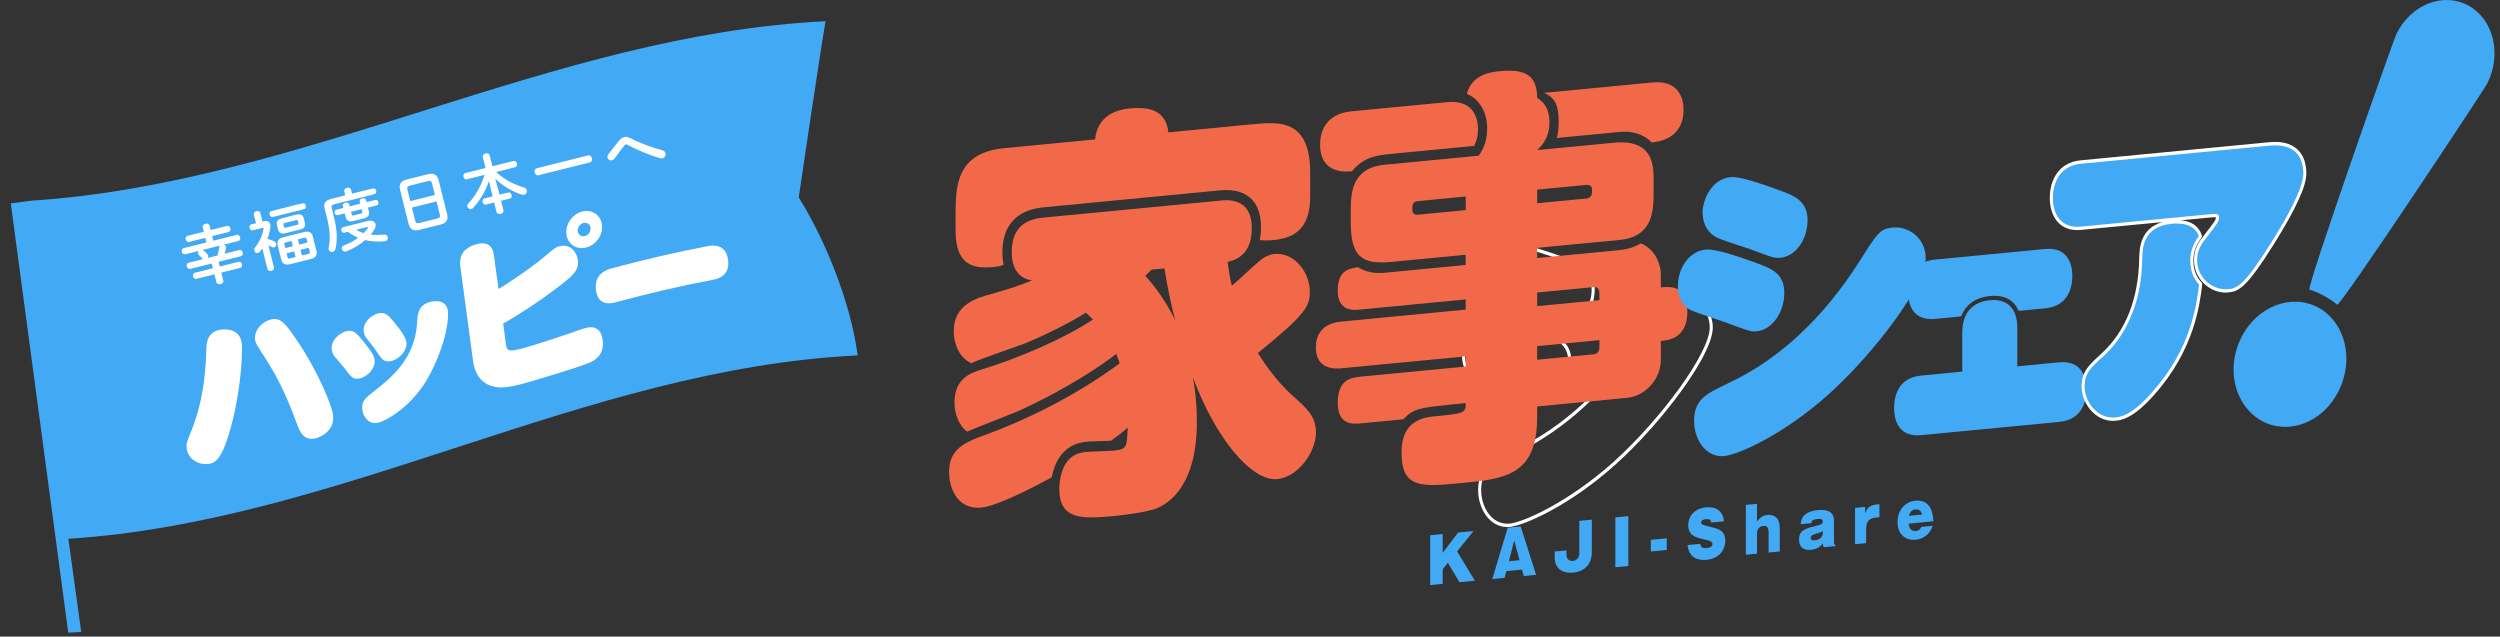 <svg width="216" height="55" viewBox="0 0 216 55" fill="none" xmlns="http://www.w3.org/2000/svg">
<rect x="0" y="0" width="216" height="55" fill="#333333" stroke="none"/>
<path d="M131.145 21.422C132.054 21.422 134.059 22.16 135.04 22.508C136.511 23.044 137.518 23.464 137.518 25.011C137.518 26.557 136.511 27.984 135.311 28.101C135.236 28.106 135.167 28.112 135.098 28.112C134.697 28.112 134.306 27.963 132.734 27.371C132.242 27.202 130.085 26.54 129.692 26.28C129.397 26.09 128.712 25.559 128.712 24.311C128.712 23.359 129.424 21.583 131.018 21.428C131.058 21.425 131.1 21.422 131.145 21.422ZM145.238 25.772C146.433 25.772 147.722 26.706 147.722 28.293C147.722 30.493 143.503 36.217 139.431 39.893C135.606 43.327 131.679 45.116 130.428 45.238C130.362 45.244 130.295 45.247 130.229 45.247C128.805 45.247 127.973 43.727 127.973 42.353C127.973 40.562 129.004 40.109 130.917 39.193C133.958 37.761 138.275 34.875 142.249 28.631C143.769 26.233 143.966 25.889 145.02 25.787C145.092 25.781 145.164 25.775 145.235 25.775M128.996 27.686C129.875 27.686 131.708 28.314 132.707 28.678C134.522 29.317 135.505 29.685 135.505 31.313C135.505 32.941 134.524 34.338 133.273 34.458C133.183 34.467 133.108 34.472 133.031 34.472C132.691 34.472 132.341 34.347 130.699 33.728C130.184 33.533 127.928 32.827 127.511 32.596C126.799 32.176 126.579 31.357 126.579 30.732C126.579 29.238 127.461 27.823 128.861 27.689C128.903 27.686 128.951 27.683 129.001 27.683M131.148 21.13C131.095 21.13 131.044 21.13 130.996 21.136C130.003 21.233 129.392 21.877 129.052 22.399C128.606 23.088 128.449 23.838 128.449 24.308C128.449 25.279 128.845 26.067 129.562 26.528C129.867 26.732 130.949 27.091 132.125 27.473C132.359 27.549 132.548 27.61 132.657 27.648L132.747 27.683C134.296 28.267 134.665 28.404 135.101 28.404C135.173 28.404 135.247 28.401 135.335 28.392C136.663 28.264 137.784 26.718 137.784 25.011C137.784 23.202 136.493 22.729 135.125 22.23L134.862 22.137C133.799 21.761 132.022 21.13 131.145 21.13H131.148ZM145.241 25.48C145.161 25.48 145.081 25.483 145.002 25.492C143.846 25.603 143.586 26.017 142.133 28.308L142.034 28.462C138.913 33.367 135.138 36.888 130.816 38.925L130.686 38.986C128.831 39.873 127.71 40.41 127.71 42.353C127.71 43.123 127.947 43.905 128.359 44.494C128.829 45.168 129.496 45.539 130.231 45.539C130.303 45.539 130.377 45.536 130.452 45.527C131.671 45.411 135.606 43.704 139.598 40.118C141.593 38.318 143.673 35.987 145.31 33.72C146.309 32.337 147.985 29.79 147.985 28.293C147.985 26.91 146.957 25.48 145.235 25.48H145.241ZM129.001 27.392C128.943 27.392 128.89 27.392 128.839 27.397C127.4 27.535 126.316 28.97 126.316 30.729C126.316 31.079 126.393 32.264 127.386 32.85C127.668 33.008 128.544 33.306 129.66 33.676C130.083 33.816 130.447 33.939 130.614 34C132.314 34.639 132.649 34.761 133.034 34.761C133.124 34.761 133.212 34.753 133.3 34.744C134.665 34.613 135.773 33.072 135.773 31.307C135.773 29.445 134.588 29.025 132.792 28.392C131.541 27.934 129.867 27.386 128.999 27.386L129.001 27.392Z" fill="white"/>
<path d="M200.308 26.575C198.026 25.338 195.006 26.421 193.627 29.198C192.269 31.932 193.122 35.121 195.439 36.378C197.683 37.598 200.683 36.553 202.061 33.776C203.483 30.914 202.516 27.771 200.308 26.575Z" fill="#42A9F4"/>
<path d="M182.557 36.229C181.085 36.229 179.986 34.747 179.986 33.423C179.986 32.191 180.549 31.681 181.667 30.666C183.782 28.708 184.887 25.922 184.964 22.377V22.327C184.988 21.393 185.041 19.45 187.636 19.199C187.796 19.185 187.947 19.176 188.091 19.176C189.129 19.176 189.807 19.567 190.099 20.34C190.118 20.39 190.11 20.445 190.08 20.486C189.751 20.944 189.374 21.589 189.374 22.528C189.374 23.69 189.918 24.296 190.096 24.498C190.126 24.53 190.139 24.574 190.134 24.62C189.932 26.283 189.456 30.175 186.05 33.995C184.225 36.078 183.211 36.177 182.778 36.218C182.703 36.224 182.629 36.229 182.554 36.229H182.557ZM192.285 25.142C191.653 25.142 191.013 24.874 190.521 24.404C189.99 23.897 189.698 23.208 189.698 22.473C189.698 21.493 190.157 20.912 190.564 20.396C191.499 19.191 191.587 19.053 191.587 18.788C191.587 18.677 191.587 18.628 191.353 18.628C191.241 18.628 191.1 18.642 190.923 18.66L179.81 19.727C179.699 19.739 179.59 19.745 179.486 19.745C177.401 19.745 177.239 17.723 177.239 17.102C177.239 15.725 177.908 14.19 179.789 14.009L196.124 12.439C196.283 12.425 196.44 12.416 196.589 12.416C198.233 12.416 199.136 13.332 199.136 14.995C199.136 16.037 198.247 17.977 196.416 20.93C193.985 24.813 193.372 25.049 192.493 25.134C192.423 25.14 192.354 25.142 192.285 25.142Z" fill="#42A9F4"/>
<path d="M105.399 17.33C106.028 17.268 108.153 17.064 108.153 19.672C108.153 21.07 107.689 22.29 106.063 22.628C106.196 23.57 106.262 24.005 106.429 24.688C107.059 24.151 107.192 24.026 108.387 22.92C109.017 22.345 109.482 22.006 110.114 21.945C111.806 21.782 113.169 23.489 113.169 25.216C113.169 26.503 112.739 27.206 108.687 30.497C109.118 31.226 110.281 32.953 111.708 34.211C112.903 35.273 113.7 35.967 113.7 37.362C113.7 39.051 112.173 41.219 110.348 41.394C108.124 41.607 105.003 37.829 103.077 32.615C103.21 33.446 103.409 34.678 103.409 36.44C103.409 41.878 101.084 43.46 99.889 43.941C99.092 44.239 97.201 44.492 96.303 44.58C93.38 44.86 91.524 44.892 91.524 42.211C91.524 41.514 91.723 40.206 92.52 39.544C92.754 39.337 93.149 39.115 93.915 39.042C94.247 39.01 95.74 38.978 96.04 38.949C97.302 38.826 97.368 38.821 97.434 36.942C97.235 37.146 96.77 37.519 96.008 38.071C95.676 38.103 94.215 38.132 93.949 38.158C93.285 38.222 91.425 38.438 90.862 41.248C89.401 42.05 86.15 43.722 84.821 43.85C82.497 44.075 82 41.843 82 40.778C82 38.721 83.461 38.176 85.254 37.528C88.243 36.434 92.69 34.389 96.741 31.392C96.64 31.072 96.576 30.893 96.444 30.576C95.381 31.413 92.26 33.586 87.911 35.547C87.247 35.83 84.192 37.006 83.562 37.289C82.8 36.737 82.468 35.667 82.468 34.786C82.468 32.618 83.96 32.18 85.023 31.859C87.778 31.007 91.763 29.373 94.419 27.614C94.22 27.375 94.021 27.212 93.822 27.01C92.461 27.877 90.434 28.878 88.875 29.543C88.113 29.872 84.625 31.016 83.929 31.378C82.866 30.928 82.401 29.651 82.401 28.624C82.401 26.31 84.359 25.753 85.621 25.411C87.348 24.915 87.844 24.758 89.173 24.224C88.344 24.119 87.414 23.547 87.414 21.785C87.414 19.36 88.973 18.917 90.169 18.8L105.407 17.335L105.399 17.33ZM108.254 10.736C110.478 10.523 113.201 10.26 113.201 14.925V16.982C113.201 19.996 111.575 20.591 109.981 20.746C109.418 20.802 109.086 20.758 108.852 20.746C108.884 20.521 108.95 20.186 108.95 19.634C108.95 17.137 107.457 16.25 105.399 16.448L90.161 17.913C87.969 18.123 86.609 19.357 86.609 21.782C86.609 22.368 86.675 22.657 86.71 22.873C86.545 22.963 86.245 23.028 85.78 23.071C84.088 23.235 82.561 22.902 82.561 19.926V18.678C82.561 16.18 82.561 13.204 86.776 12.799L94.611 12.046C94.842 9.855 96.669 9.461 97.564 9.373C99.257 9.21 100.718 9.475 100.952 11.436L108.254 10.733V10.736ZM99.49 23.299C99.291 23.503 99.193 23.585 98.959 23.827C99.257 24.166 100.585 25.654 101.549 27.693C101.284 26.727 100.885 25.038 100.62 23.191L99.49 23.299Z" fill="#F2694A"/>
<path d="M115.913 31.821C115.515 31.859 113.69 32.034 113.69 30.015C113.69 27.997 115.483 27.821 115.913 27.781L126.635 26.751V25.869L117.438 26.754C116.973 26.797 115.578 26.931 115.578 25.096C115.578 23.261 116.708 23.188 117.337 23.089C118.267 23.699 119.361 23.594 119.627 23.568L126.632 22.894V22.012L120.158 22.634C117.536 22.885 116.705 22.047 116.705 19.145V18.298C116.705 16.828 116.705 14.514 119.627 14.234L127.761 13.452C128.027 13.058 128.492 12.39 128.492 11.104C128.492 9.525 127.663 8.466 126.733 8.113C127.1 6.756 128.194 6.284 129.488 6.158C131.446 5.969 132.809 6.243 132.809 8.449C133.175 8.708 133.871 9.155 133.871 10.587C133.871 11.541 133.539 12.309 132.809 12.968L139.415 12.332C141.541 12.128 142.869 12.845 142.869 15.232V16.627C142.869 18.097 142.869 20.449 139.947 20.729L132.809 21.414V22.296L139.415 21.66C140.345 21.569 140.908 21.517 141.772 21.029C142.933 21.505 143.498 22.701 143.498 23.766V24.831C144.295 24.755 145.788 24.612 145.788 26.926C145.788 29.239 144.163 29.397 143.498 29.461V31.077C143.498 32.84 142.072 34.228 140.611 34.368L132.809 35.118V36.037C132.809 41.108 129.987 41.38 126.236 41.738C122.817 42.068 121.091 42.231 121.091 39.075C121.091 36.245 123.115 36.052 124.013 35.964C126.404 35.734 126.669 35.711 126.635 34.83C122.552 35.22 122.153 35.261 121.258 36.227L117.574 36.58C116.878 36.647 115.581 36.735 115.581 34.789C115.581 32.843 116.676 32.627 117.574 32.539L126.638 31.67V30.789L115.916 31.819L115.913 31.821ZM120.164 13.301C119.069 13.406 117.839 13.525 116.811 14.797C116.314 14.844 114.056 15.063 114.056 12.489C114.056 11.168 114.72 9.817 116.745 9.621L125.044 8.825C127.036 8.632 127.7 9.855 127.7 11.18C127.7 11.658 127.599 12.145 127.368 12.606L120.164 13.298V13.301ZM126.638 16.977L122.52 17.373C122.023 17.42 122.023 17.753 122.023 18.12C122.023 18.488 122.257 18.576 122.52 18.549L126.638 18.152V16.977ZM132.811 17.56L137.027 17.155C137.524 17.108 137.559 16.773 137.559 16.405C137.559 16.037 137.293 15.953 137.027 15.979L132.811 16.384V17.56ZM138.188 25.934V25.344C138.188 24.977 138.023 24.773 137.691 24.805L132.811 25.274V26.45L138.188 25.934ZM132.811 31.08L137.691 30.611C138.023 30.578 138.188 30.342 138.188 30.012V29.388L132.811 29.905V31.08ZM142.771 7.124C145.127 6.896 145.459 8.629 145.459 9.473C145.459 12.043 143.201 12.262 142.704 12.309C141.974 11.533 140.911 11.305 139.949 11.398L134.506 11.921C134.671 11.354 134.671 10.73 134.671 10.546C134.671 9.003 134.304 8.414 133.409 8.023L142.771 7.124Z" fill="#F2694A"/>
<path d="M148.756 39.41C147.263 39.41 146.368 37.864 146.368 36.37C146.368 34.523 147.396 34.03 149.263 33.138L149.391 33.076C153.737 31.028 157.53 27.492 160.668 22.564L160.766 22.41C162.219 20.116 162.442 19.763 163.537 19.658C163.611 19.652 163.688 19.646 163.762 19.646C165.048 19.646 166.379 20.644 166.379 22.313C166.379 24.671 161.895 30.547 158.04 34.027C154.069 37.593 150.172 39.288 148.966 39.404C148.894 39.41 148.825 39.416 148.756 39.416V39.41ZM151.558 28.639C151.194 28.639 150.833 28.507 149.181 27.886C149.011 27.822 148.647 27.699 148.222 27.559C147.348 27.267 146.264 26.905 145.974 26.745C145.042 26.194 144.97 25.079 144.97 24.749C144.97 23.063 146.004 21.695 147.372 21.561C147.42 21.555 147.47 21.555 147.523 21.555C148.416 21.555 150.259 22.182 151.277 22.555C153.075 23.189 154.164 23.574 154.164 25.33C154.164 26.993 153.086 28.498 151.811 28.621C151.715 28.63 151.635 28.636 151.556 28.636L151.558 28.639ZM153.625 22.278C153.211 22.278 152.844 22.141 151.311 21.563L151.218 21.528C151.115 21.493 150.923 21.432 150.69 21.356C149.566 20.991 148.445 20.621 148.15 20.425C147.675 20.119 147.106 19.509 147.106 18.331C147.106 17.356 147.818 15.469 149.531 15.302C149.574 15.299 149.622 15.296 149.67 15.296C150.525 15.296 152.292 15.924 153.346 16.297L153.607 16.388C154.985 16.892 156.175 17.324 156.175 19.031C156.175 20.738 155.11 22.144 153.846 22.267C153.766 22.275 153.694 22.278 153.622 22.278H153.625Z" fill="#42A9F4"/>
<path d="M165.678 37.616C163.916 37.616 163.653 36.134 163.653 35.25C163.653 34.287 163.956 32.644 165.983 32.449L169.538 32.107V28.743C169.538 26.5 171.028 26.024 171.915 25.937C172.013 25.928 172.12 25.922 172.229 25.922C172.792 25.922 173.254 26.074 173.599 26.377C174.059 26.78 174.293 27.43 174.293 28.312V31.652L177.898 31.305C178.012 31.293 178.121 31.288 178.224 31.288C180.076 31.288 180.275 32.959 180.275 33.677C180.275 34.444 180.047 36.247 177.921 36.452L166.01 37.595C165.895 37.607 165.787 37.613 165.683 37.613L165.678 37.616ZM166.878 27.568C165.12 27.568 164.857 26.085 164.857 25.201C164.857 24.25 165.16 22.622 167.186 22.427L176.697 21.514C176.811 21.502 176.92 21.496 177.024 21.496C178.312 21.496 179.048 22.36 179.048 23.862C179.048 24.63 178.822 26.433 176.718 26.637C176.718 26.637 174.481 26.853 174.479 26.853C174.426 26.853 174.378 26.821 174.356 26.765C174.208 26.404 173.711 25.557 172.303 25.557C172.186 25.557 172.067 25.563 171.939 25.575C170.736 25.692 169.907 26.258 169.471 27.261C169.45 27.308 169.41 27.34 169.362 27.343L167.208 27.55C167.094 27.562 166.982 27.568 166.878 27.568Z" fill="#42A9F4"/>
<path d="M196.591 12.562C198.055 12.562 199.006 13.318 199.006 14.995C199.006 16.326 197.436 19.028 196.307 20.845C193.903 24.688 193.316 24.907 192.482 24.985C192.418 24.991 192.352 24.994 192.288 24.994C191.09 24.994 189.833 23.964 189.833 22.47C189.833 21.575 190.226 21.049 190.667 20.489C191.624 19.258 191.722 19.112 191.722 18.785C191.722 18.543 191.608 18.479 191.355 18.479C191.239 18.479 191.092 18.494 190.912 18.511L179.8 19.579C179.691 19.591 179.587 19.594 179.486 19.594C177.871 19.594 177.369 18.272 177.369 17.096C177.369 16.037 177.81 14.339 179.797 14.149L196.132 12.58C196.289 12.565 196.44 12.556 196.586 12.556M188.088 19.316C188.909 19.316 189.663 19.567 189.974 20.39C189.679 20.799 189.238 21.493 189.238 22.523C189.238 23.69 189.754 24.32 189.998 24.594C189.777 26.406 189.286 30.146 185.949 33.887C184.159 35.932 183.179 36.026 182.762 36.066C182.69 36.072 182.621 36.075 182.549 36.075C181.093 36.075 180.11 34.608 180.11 33.414C180.11 32.221 180.65 31.76 181.755 30.759C184.993 27.76 185.065 23.465 185.091 22.348C185.115 21.449 185.139 19.573 187.642 19.334C187.79 19.319 187.939 19.311 188.085 19.311M196.583 12.259C196.429 12.259 196.27 12.268 196.105 12.282L179.77 13.852C177.802 14.041 177.101 15.649 177.101 17.09C177.101 18.438 177.728 19.88 179.483 19.88C179.592 19.88 179.704 19.874 179.818 19.862L186.829 19.188C184.897 19.745 184.85 21.508 184.828 22.31V22.336V22.36C184.751 25.861 183.662 28.612 181.587 30.532C180.464 31.55 179.85 32.11 179.85 33.411C179.85 34.085 180.129 34.823 180.594 35.384C181.117 36.014 181.813 36.361 182.554 36.361C182.631 36.361 182.711 36.358 182.788 36.349C183.237 36.306 184.286 36.206 186.146 34.082C189.584 30.228 190.062 26.304 190.266 24.627C190.277 24.536 190.25 24.448 190.192 24.384C189.897 24.055 189.507 23.503 189.507 22.517C189.507 21.621 189.868 21.003 190.184 20.565C190.245 20.481 190.258 20.37 190.221 20.27C189.94 19.529 189.342 19.115 188.436 19.033L190.93 18.794C191.106 18.777 191.244 18.765 191.35 18.765C191.398 18.765 191.43 18.768 191.451 18.771C191.451 18.771 191.451 18.777 191.451 18.78C191.451 18.987 191.39 19.095 190.46 20.294C190.04 20.825 189.562 21.429 189.562 22.465C189.562 24.148 190.968 25.28 192.283 25.28C192.354 25.28 192.429 25.277 192.5 25.268C193.42 25.181 194.06 24.939 196.522 21.003C198.395 17.983 199.267 16.072 199.267 14.987C199.267 13.254 198.289 12.262 196.586 12.262L196.583 12.259Z" fill="white"/>
<path d="M214.919 7.171C216.17 4.65 215.429 1.651 213.259 0.475C211.088 -0.704 208.315 0.387 207.064 2.908C206.766 3.506 199.232 24.948 199.535 25.029C199.615 25.05 199.697 25.076 199.785 25.105C199.79 25.105 199.795 25.108 199.801 25.111C199.88 25.137 199.968 25.172 200.056 25.207C200.069 25.213 200.082 25.216 200.096 25.222C200.181 25.257 200.271 25.301 200.367 25.345C200.388 25.356 200.409 25.362 200.43 25.374C200.547 25.432 200.675 25.496 200.807 25.569C200.94 25.642 201.055 25.706 201.163 25.773C201.185 25.785 201.201 25.797 201.222 25.811C201.307 25.864 201.389 25.916 201.464 25.966C201.474 25.975 201.485 25.98 201.496 25.989C201.575 26.045 201.65 26.097 201.716 26.15C201.719 26.153 201.724 26.156 201.727 26.159C201.798 26.217 201.865 26.272 201.929 26.328C202.17 26.544 214.584 7.845 214.916 7.177L214.919 7.171Z" fill="#42A9F4"/>
<path d="M124.648 49.172V50.444L123.566 50.55V46.243L124.648 46.138V47.766L125.981 46.01L127.315 45.881L125.894 47.641L127.432 50.176L126.098 50.304L125.097 48.621L124.645 49.175L124.648 49.172Z" fill="#42A9F4"/>
<path d="M130.149 49.341L130.001 49.928L128.933 50.03L130.266 45.595L131.387 45.487L132.721 49.668L131.653 49.77L131.501 49.213L130.149 49.344V49.341ZM131.289 48.402L130.827 46.692L130.37 48.489L131.289 48.402Z" fill="#42A9F4"/>
<path d="M137.534 44.898V47.76C137.534 48.501 137.125 49.358 135.914 49.475C135.157 49.548 134.323 49.259 134.323 48.116V47.649L135.338 47.553V47.9C135.338 48.445 135.757 48.48 135.895 48.466C136.116 48.445 136.453 48.244 136.453 47.85V45.002L137.534 44.898Z" fill="#42A9F4"/>
<path d="M140.688 48.901L139.567 49.009V44.702L140.688 44.594V48.901Z" fill="#42A9F4"/>
<path d="M144.007 47.516L142.63 47.647V46.643L144.007 46.511V47.516Z" fill="#42A9F4"/>
<path d="M146.909 46.984C146.947 47.305 147.13 47.384 147.438 47.355C147.749 47.325 147.953 47.232 147.953 47.004C147.953 46.847 147.892 46.736 147.233 46.602C146.423 46.427 145.865 46.222 145.865 45.379C145.865 44.536 146.46 43.923 147.409 43.833C147.842 43.792 148.825 43.827 148.952 45.041L147.847 45.146C147.818 44.872 147.643 44.831 147.395 44.854C147.247 44.869 146.981 44.921 146.981 45.146C146.981 45.303 147.013 45.333 147.802 45.528C148.479 45.694 149.069 45.843 149.069 46.73C149.069 47.349 148.692 48.247 147.43 48.37C146.896 48.422 145.942 48.341 145.804 47.092L146.909 46.987V46.984Z" fill="#42A9F4"/>
<path d="M151.805 43.527V45.076C151.938 44.881 152.167 44.542 152.719 44.49C152.844 44.478 153.769 44.388 153.769 45.619V47.647L152.807 47.74V45.986C152.807 45.42 152.501 45.426 152.334 45.444C152.106 45.467 151.805 45.625 151.805 46.097V47.836L150.844 47.929V43.623L151.805 43.53V43.527Z" fill="#42A9F4"/>
<path d="M157.573 47.279C157.512 47.168 157.496 47.072 157.496 46.941C157.334 47.162 157.063 47.445 156.446 47.504C155.955 47.55 155.439 47.407 155.439 46.602C155.439 45.797 155.997 45.66 157.044 45.397C157.267 45.339 157.488 45.286 157.488 45.076C157.488 44.799 157.201 44.825 157.081 44.837C156.51 44.892 156.51 45.038 156.515 45.202L155.578 45.292C155.612 44.957 155.679 44.207 157.079 44.07C157.745 44.005 158.455 44.137 158.455 44.989V46.827C158.455 46.938 158.484 47.048 158.582 47.11V47.183L157.567 47.279H157.573ZM157.496 45.893C157.352 45.981 157.32 45.989 156.999 46.083C156.646 46.191 156.446 46.252 156.446 46.488C156.446 46.71 156.712 46.69 156.818 46.678C157.132 46.649 157.496 46.45 157.496 46.036V45.893Z" fill="#42A9F4"/>
<path d="M161.146 43.795L161.159 44.399C161.225 44.139 161.35 43.661 162.107 43.588L162.383 43.562V44.691L162.059 44.723C161.788 44.749 161.236 44.816 161.236 45.7V46.928L160.277 47.022V43.88L161.143 43.795H161.146Z" fill="#42A9F4"/>
<path d="M164.923 45.242C164.934 45.872 165.348 45.896 165.529 45.878C165.842 45.849 165.938 45.659 166.01 45.522L166.982 45.429C166.916 45.613 166.857 45.782 166.695 45.986C166.546 46.179 166.19 46.564 165.518 46.631C164.695 46.71 163.946 46.219 163.946 45.111C163.946 44.119 164.559 43.349 165.484 43.261C166.9 43.124 167.009 44.495 167.046 45.038L164.921 45.242H164.923ZM166.071 44.454C166.039 44.338 165.927 43.97 165.5 44.011C165.072 44.052 164.966 44.44 164.928 44.565L166.071 44.454Z" fill="#42A9F4"/>
<path d="M2.647 17.343C0.93 17.563 1.304 17.548 0.93 17.563L5.897 54.663C6.27 54.644 6.643 54.624 7.016 54.6L5.907 46.551C29.494 45.033 50.464 31.854 74.101 30.706C73.539 26.33 71.409 20.885 69.012 17.063C69.012 17.063 70.722 5.42 71.325 1.835C47.687 2.983 26.239 15.824 2.647 17.343Z" fill="#42A9F4"/>
<path d="M20.884 29.627C20.957 30.169 20.897 33.091 20.106 36.294C19.23 39.843 18.553 40.002 17.998 40.088C17.314 40.191 16.27 39.787 16.132 38.754C16.076 38.341 16.121 38.233 16.536 37.22C17.69 34.34 17.785 31.575 17.836 30.006C17.851 29.685 17.891 28.696 19 28.494C19.754 28.359 20.74 28.554 20.884 29.627ZM25.784 29.596C27.552 32.25 28.674 35.08 28.773 35.818C28.973 37.304 27.541 37.808 27.288 37.868C26.218 38.139 25.881 37.246 25.648 36.605C25.06 35.047 24.35 33.126 22.832 30.8C22.156 29.768 22.081 29.646 22.042 29.351C21.935 28.558 22.619 27.791 23.406 27.606C24.237 27.412 24.637 27.877 25.784 29.596Z" fill="white"/>
<path d="M29.87 28.629C30.535 28.442 30.768 28.741 31.433 29.543C32.206 30.497 32.318 30.767 32.364 31.105C32.46 31.824 31.755 32.503 31.178 32.667C30.528 32.852 30.342 32.599 29.739 31.777C29.611 31.614 29.027 30.939 28.901 30.787C28.845 30.712 28.696 30.507 28.66 30.242C28.54 29.347 29.42 28.756 29.87 28.629ZM37.114 32.398C35.727 35.029 33.481 36.294 32.728 36.507C31.933 36.738 31.397 36.079 31.31 35.434C31.208 34.672 31.519 34.417 32.402 33.736C34.006 32.493 35.81 30.879 36.031 28.004C36.064 27.231 36.087 26.415 37.095 26.099C37.124 26.091 38.538 25.666 38.7 26.87C38.786 27.514 38.566 29.654 37.117 32.394L37.114 32.398ZM32.621 27.09C33.299 26.89 33.606 27.287 34.111 27.913C34.471 28.356 35.047 29.066 35.113 29.552C35.221 30.358 34.436 31.011 33.875 31.176C33.211 31.374 32.984 31.041 32.518 30.339C32.298 30.023 32.257 29.943 31.699 29.264C31.608 29.153 31.468 28.98 31.426 28.671C31.324 27.909 32.004 27.27 32.624 27.086L32.621 27.09Z" fill="white"/>
<path d="M50.523 28.357C50.339 28.409 49.418 28.727 49.222 28.803C48.161 29.167 47.029 29.529 46.401 29.724C43.819 30.529 43.806 30.432 43.695 29.606C43.621 29.055 43.547 28.503 43.473 27.951C44.03 27.648 44.696 27.237 45.332 26.823C45.728 26.575 46.174 26.275 46.621 25.962C46.744 25.877 46.864 25.796 46.97 25.721C47.127 25.608 47.277 25.5 47.419 25.393C47.875 25.061 48.296 24.744 48.624 24.486C49.388 23.887 50.056 23.381 49.932 22.454C49.856 21.888 49.319 20.982 48.281 21.289C47.983 21.379 47.888 21.453 47.013 22.201C46.254 22.837 45.217 23.576 44.252 24.21C44.015 24.364 43.806 24.503 43.622 24.635C43.439 24.751 43.253 24.864 43.069 24.973C42.94 24.008 42.811 23.047 42.681 22.083C42.551 21.111 41.983 20.836 41.016 21.145C40.206 21.403 39.631 21.962 39.771 23.009L40.858 31.103C40.918 31.553 41.127 32.999 42.552 33.37C43.581 33.656 44.563 33.375 48.001 32.317C48.784 32.078 50.273 31.615 50.958 31.324C52.021 30.861 52.162 30.047 52.072 29.375C51.883 27.968 50.8 28.278 50.516 28.362L50.523 28.357Z" fill="white"/>
<path d="M50.265 18.285C49.407 18.524 48.828 19.426 48.941 20.264C49.054 21.103 49.818 21.617 50.68 21.377C51.513 21.145 52.123 20.281 52.006 19.413C51.89 18.544 51.112 18.051 50.265 18.285ZM50.548 20.391C50.242 20.477 49.962 20.297 49.92 19.986C49.879 19.676 50.092 19.358 50.398 19.271C50.718 19.183 50.986 19.384 51.026 19.68C51.065 19.975 50.854 20.308 50.548 20.395L50.548 20.391Z" fill="white"/>
<path d="M61.174 21.26C61.639 21.171 62.724 21.09 62.905 22.443C63.102 23.907 61.899 24.118 61.566 24.181C58.762 24.705 55.98 25.366 53.206 26.113C52.891 26.197 51.686 26.529 51.495 25.079C51.326 23.819 52.17 23.369 52.815 23.196C55.589 22.449 58.37 21.788 61.175 21.264L61.174 21.26Z" fill="white"/>
<path d="M18.433 20.797L20.441 20.295C20.601 20.255 20.716 20.366 20.75 20.498C20.784 20.636 20.734 20.789 20.575 20.829L19.342 21.137C19.43 21.162 19.499 21.226 19.522 21.32C19.533 21.364 19.533 21.411 19.524 21.466C19.494 21.602 19.452 21.764 19.399 21.924L20.664 21.607C20.824 21.567 20.939 21.679 20.972 21.811C21.007 21.948 20.957 22.101 20.798 22.141L18.888 22.618L18.99 23.026L20.602 22.622C20.762 22.583 20.878 22.694 20.91 22.826C20.944 22.958 20.894 23.111 20.734 23.151L19.122 23.554L19.291 24.231C19.331 24.39 19.203 24.51 19.055 24.547C18.906 24.584 18.737 24.539 18.697 24.379L18.528 23.702L16.976 24.09C16.822 24.129 16.712 24.016 16.679 23.884C16.646 23.752 16.69 23.601 16.844 23.562L18.396 23.174L18.294 22.767L16.439 23.231C16.285 23.269 16.175 23.156 16.141 23.019C16.108 22.887 16.152 22.735 16.306 22.697L17.544 22.387C17.517 22.371 17.495 22.353 17.47 22.324C17.381 22.224 17.31 22.153 17.18 22.028C17.141 21.991 17.114 21.951 17.104 21.913C17.082 21.825 17.119 21.739 17.191 21.675L16.008 21.97C15.854 22.009 15.743 21.896 15.709 21.759C15.676 21.627 15.72 21.475 15.874 21.437L17.839 20.946L17.74 20.549L16.342 20.899C16.188 20.937 16.078 20.825 16.045 20.692C16.012 20.56 16.056 20.409 16.21 20.37L17.608 20.021L17.514 19.647C17.474 19.487 17.602 19.368 17.751 19.331C17.899 19.293 18.068 19.339 18.108 19.498L18.202 19.872L19.605 19.522C19.765 19.482 19.88 19.593 19.913 19.725C19.946 19.857 19.897 20.01 19.737 20.05L18.334 20.401L18.433 20.797ZM19.007 21.221L17.493 21.599C17.532 21.613 17.572 21.632 17.602 21.66C17.727 21.763 17.811 21.841 17.916 21.955C17.957 22.003 17.98 22.05 17.991 22.094C18.009 22.166 17.99 22.229 17.957 22.284L18.788 22.076C18.855 21.831 18.907 21.596 18.932 21.391C18.943 21.318 18.971 21.265 19.007 21.221Z" fill="white"/>
<path d="M26.84 22.385L25.079 22.825C24.644 22.933 24.394 22.797 24.306 22.445L23.992 21.191C23.904 20.838 24.061 20.6 24.495 20.492L26.256 20.051C26.691 19.943 26.942 20.079 27.029 20.431L27.343 21.686C27.446 22.098 27.214 22.291 26.84 22.385ZM25.049 22.329L25.538 22.207L25.417 21.723L24.762 21.887L24.849 22.233C24.879 22.354 24.944 22.356 25.049 22.329ZM24.65 21.435L25.304 21.272L25.192 20.82L24.702 20.943C24.575 20.974 24.545 21.017 24.571 21.122L24.65 21.435ZM25.742 20.683L25.855 21.134L26.564 20.957L26.486 20.643C26.46 20.538 26.413 20.515 26.287 20.547L25.742 20.683ZM26.677 21.408L25.968 21.585L26.089 22.07L26.633 21.933C26.76 21.902 26.79 21.859 26.764 21.755L26.677 21.408ZM25.888 19.84L24.699 20.137C24.27 20.244 24.095 20.13 24.011 19.794L23.933 19.48C23.849 19.145 23.949 18.962 24.379 18.855L25.567 18.557C25.996 18.45 26.171 18.564 26.255 18.9L26.333 19.214C26.433 19.61 26.251 19.749 25.888 19.84ZM24.683 19.673L25.684 19.423C25.783 19.398 25.8 19.37 25.782 19.299L25.728 19.084C25.71 19.013 25.683 18.996 25.584 19.021L24.582 19.271C24.483 19.296 24.467 19.324 24.485 19.395L24.538 19.61C24.56 19.698 24.606 19.692 24.683 19.673ZM23.195 21.208L23.672 23.112C23.707 23.255 23.589 23.367 23.446 23.403C23.308 23.437 23.146 23.396 23.11 23.253L22.663 21.464C22.599 21.556 22.534 21.649 22.468 21.735C22.414 21.801 22.354 21.84 22.293 21.855C22.145 21.892 22.003 21.793 21.968 21.655C21.948 21.573 21.964 21.475 22.036 21.387C22.411 20.925 22.691 20.288 22.764 19.785C22.769 19.76 22.769 19.736 22.765 19.72C22.757 19.687 22.72 19.679 22.659 19.694L21.834 19.9C21.696 19.934 21.598 19.824 21.565 19.692C21.534 19.566 21.568 19.423 21.706 19.388L22.118 19.285L21.931 18.537C21.894 18.388 22.019 18.281 22.157 18.247C22.3 18.211 22.455 18.248 22.492 18.396L22.68 19.145L22.79 19.117C23.087 19.043 23.286 19.139 23.347 19.381C23.369 19.47 23.376 19.567 23.359 19.688C23.315 20.003 23.226 20.324 23.105 20.635C23.318 20.692 23.552 20.786 23.699 20.86C23.798 20.906 23.852 20.98 23.87 21.052C23.904 21.189 23.819 21.339 23.681 21.373C23.621 21.389 23.555 21.382 23.48 21.342C23.399 21.298 23.3 21.252 23.195 21.208ZM26.27 18.072L23.574 18.746C23.431 18.782 23.328 18.673 23.295 18.541C23.263 18.414 23.303 18.27 23.446 18.234L26.142 17.56C26.285 17.524 26.389 17.633 26.42 17.759C26.453 17.892 26.413 18.036 26.27 18.072Z" fill="white"/>
<path d="M29.635 19.628L31.748 19.099C32.144 19 32.389 19.138 32.446 19.364C32.477 19.49 32.453 19.648 32.358 19.807C32.268 19.963 32.161 20.119 32.034 20.267C32.396 20.311 32.787 20.307 33.204 20.267C33.363 20.251 33.472 20.358 33.502 20.479C33.536 20.617 33.48 20.789 33.293 20.836C33.276 20.84 33.26 20.844 33.237 20.844C32.638 20.906 32.056 20.87 31.557 20.743C31.096 21.145 30.526 21.486 29.941 21.715C29.924 21.719 29.909 21.728 29.892 21.733C29.711 21.778 29.572 21.666 29.536 21.523C29.507 21.408 29.554 21.267 29.719 21.203C30.194 21.02 30.605 20.794 30.946 20.545C30.632 20.413 30.342 20.234 30.068 20.028L29.755 20.107C29.623 20.14 29.521 20.036 29.491 19.915C29.462 19.8 29.503 19.661 29.635 19.628ZM31.681 19.625L30.767 19.853C30.972 19.972 31.19 20.069 31.418 20.141C31.549 20.009 31.666 19.869 31.765 19.727C31.791 19.691 31.802 19.665 31.796 19.643C31.789 19.615 31.747 19.608 31.681 19.625ZM29.782 18.439L29.177 18.59C29.045 18.623 28.943 18.52 28.914 18.405C28.884 18.284 28.927 18.15 29.059 18.117L29.664 17.966L29.623 17.801C29.584 17.647 29.704 17.541 29.841 17.506C29.979 17.472 30.134 17.509 30.173 17.663L30.214 17.828L31.122 17.601L31.081 17.436C31.042 17.282 31.162 17.176 31.3 17.142C31.437 17.108 31.593 17.145 31.631 17.299L31.672 17.464L32.421 17.277C32.558 17.242 32.659 17.34 32.689 17.461C32.718 17.577 32.677 17.715 32.539 17.75L31.791 17.937L31.86 18.212C31.957 18.603 31.825 18.776 31.385 18.886L30.587 19.086C30.147 19.196 29.949 19.105 29.851 18.714L29.782 18.439ZM30.332 18.302L30.382 18.5C30.412 18.621 30.441 18.643 30.568 18.611L31.184 18.457C31.311 18.425 31.32 18.394 31.29 18.273L31.241 18.075L30.332 18.302ZM29.83 16.878L29.741 16.52C29.704 16.372 29.835 16.263 29.978 16.227C30.126 16.19 30.287 16.226 30.324 16.374L30.414 16.732L32.224 16.279C32.367 16.244 32.47 16.352 32.501 16.473C32.532 16.6 32.492 16.744 32.349 16.78L28.91 17.64C28.663 17.702 28.613 17.784 28.661 17.977L28.869 18.808C29.132 19.859 29.158 20.712 28.993 21.478C28.957 21.639 28.856 21.728 28.746 21.756C28.598 21.793 28.44 21.721 28.398 21.556C28.386 21.507 28.385 21.455 28.397 21.387C28.54 20.697 28.522 19.924 28.269 18.911L28.045 18.014C27.935 17.574 28.092 17.312 28.636 17.176L29.83 16.878Z" fill="white"/>
<path d="M38.079 19.399L36.208 19.867C35.702 19.994 35.411 19.791 35.3 19.346L34.563 16.396C34.453 15.956 34.614 15.641 35.12 15.514L36.991 15.047C37.497 14.92 37.787 15.122 37.897 15.563L38.635 18.512C38.756 18.996 38.558 19.28 38.079 19.399ZM36.255 19.259L37.752 18.885C37.988 18.826 38.05 18.746 37.998 18.537L37.714 17.403L35.59 17.934L35.874 19.068C35.93 19.294 36.046 19.311 36.255 19.259ZM37.574 16.842L37.325 15.846C37.273 15.637 37.181 15.596 36.944 15.655L35.447 16.029C35.211 16.088 35.149 16.168 35.201 16.377L35.45 17.373L37.574 16.842Z" fill="white"/>
<path d="M42.789 15.439L43.038 16.341L43.158 16.82L43.934 16.626C44.066 16.593 44.165 16.709 44.198 16.841C44.231 16.973 44.198 17.121 44.066 17.154L43.29 17.348L43.498 18.179C43.536 18.333 43.407 18.448 43.258 18.485C43.11 18.522 42.942 18.482 42.904 18.328L42.696 17.497L41.969 17.678C41.837 17.712 41.733 17.597 41.7 17.465C41.667 17.333 41.705 17.183 41.837 17.15L42.564 16.969L42.444 16.49L42.253 15.631C41.996 16.427 41.502 17.281 40.892 17.954C40.841 18.007 40.781 18.046 40.726 18.059C40.572 18.098 40.418 17.996 40.382 17.853C40.361 17.771 40.383 17.672 40.466 17.581C41.089 16.916 41.576 16.035 41.865 15.109L40.335 15.491C40.187 15.528 40.081 15.409 40.048 15.277C40.013 15.139 40.052 14.989 40.2 14.952L41.95 14.514L41.711 13.557C41.672 13.403 41.803 13.294 41.952 13.257C42.1 13.22 42.267 13.254 42.305 13.408L42.544 14.366L44.366 13.911C44.514 13.873 44.624 13.986 44.659 14.124C44.692 14.256 44.649 14.413 44.501 14.45L42.861 14.86C43.602 15.534 44.453 15.964 45.257 16.19C45.409 16.234 45.491 16.33 45.517 16.435C45.557 16.594 45.464 16.782 45.288 16.826C45.227 16.841 45.162 16.839 45.087 16.817C44.242 16.549 43.429 16.056 42.789 15.439Z" fill="white"/>
<path d="M46.381 14.535L50.805 13.429C50.981 13.385 51.101 13.513 51.14 13.667C51.177 13.816 51.133 13.99 50.957 14.034L46.533 15.14C46.362 15.183 46.235 15.051 46.198 14.902C46.16 14.748 46.211 14.578 46.381 14.535Z" fill="white"/>
<path d="M52.568 13.322C52.906 12.875 53.247 12.438 53.522 12.113C53.645 11.971 53.78 11.879 53.928 11.841C54.082 11.803 54.246 11.826 54.421 11.917C55.161 12.305 56.307 12.749 57.219 12.983C57.381 13.025 57.472 13.13 57.501 13.246C57.545 13.422 57.444 13.629 57.252 13.677C57.186 13.693 57.114 13.688 57.033 13.667C56.089 13.4 54.919 12.903 54.245 12.523C54.176 12.481 54.114 12.467 54.064 12.48C54.015 12.492 53.976 12.525 53.932 12.583C53.721 12.858 53.375 13.301 53.085 13.707C53.023 13.787 52.953 13.834 52.881 13.851C52.711 13.894 52.531 13.781 52.489 13.616C52.467 13.528 52.488 13.424 52.568 13.322Z" fill="white"/>
</svg>
